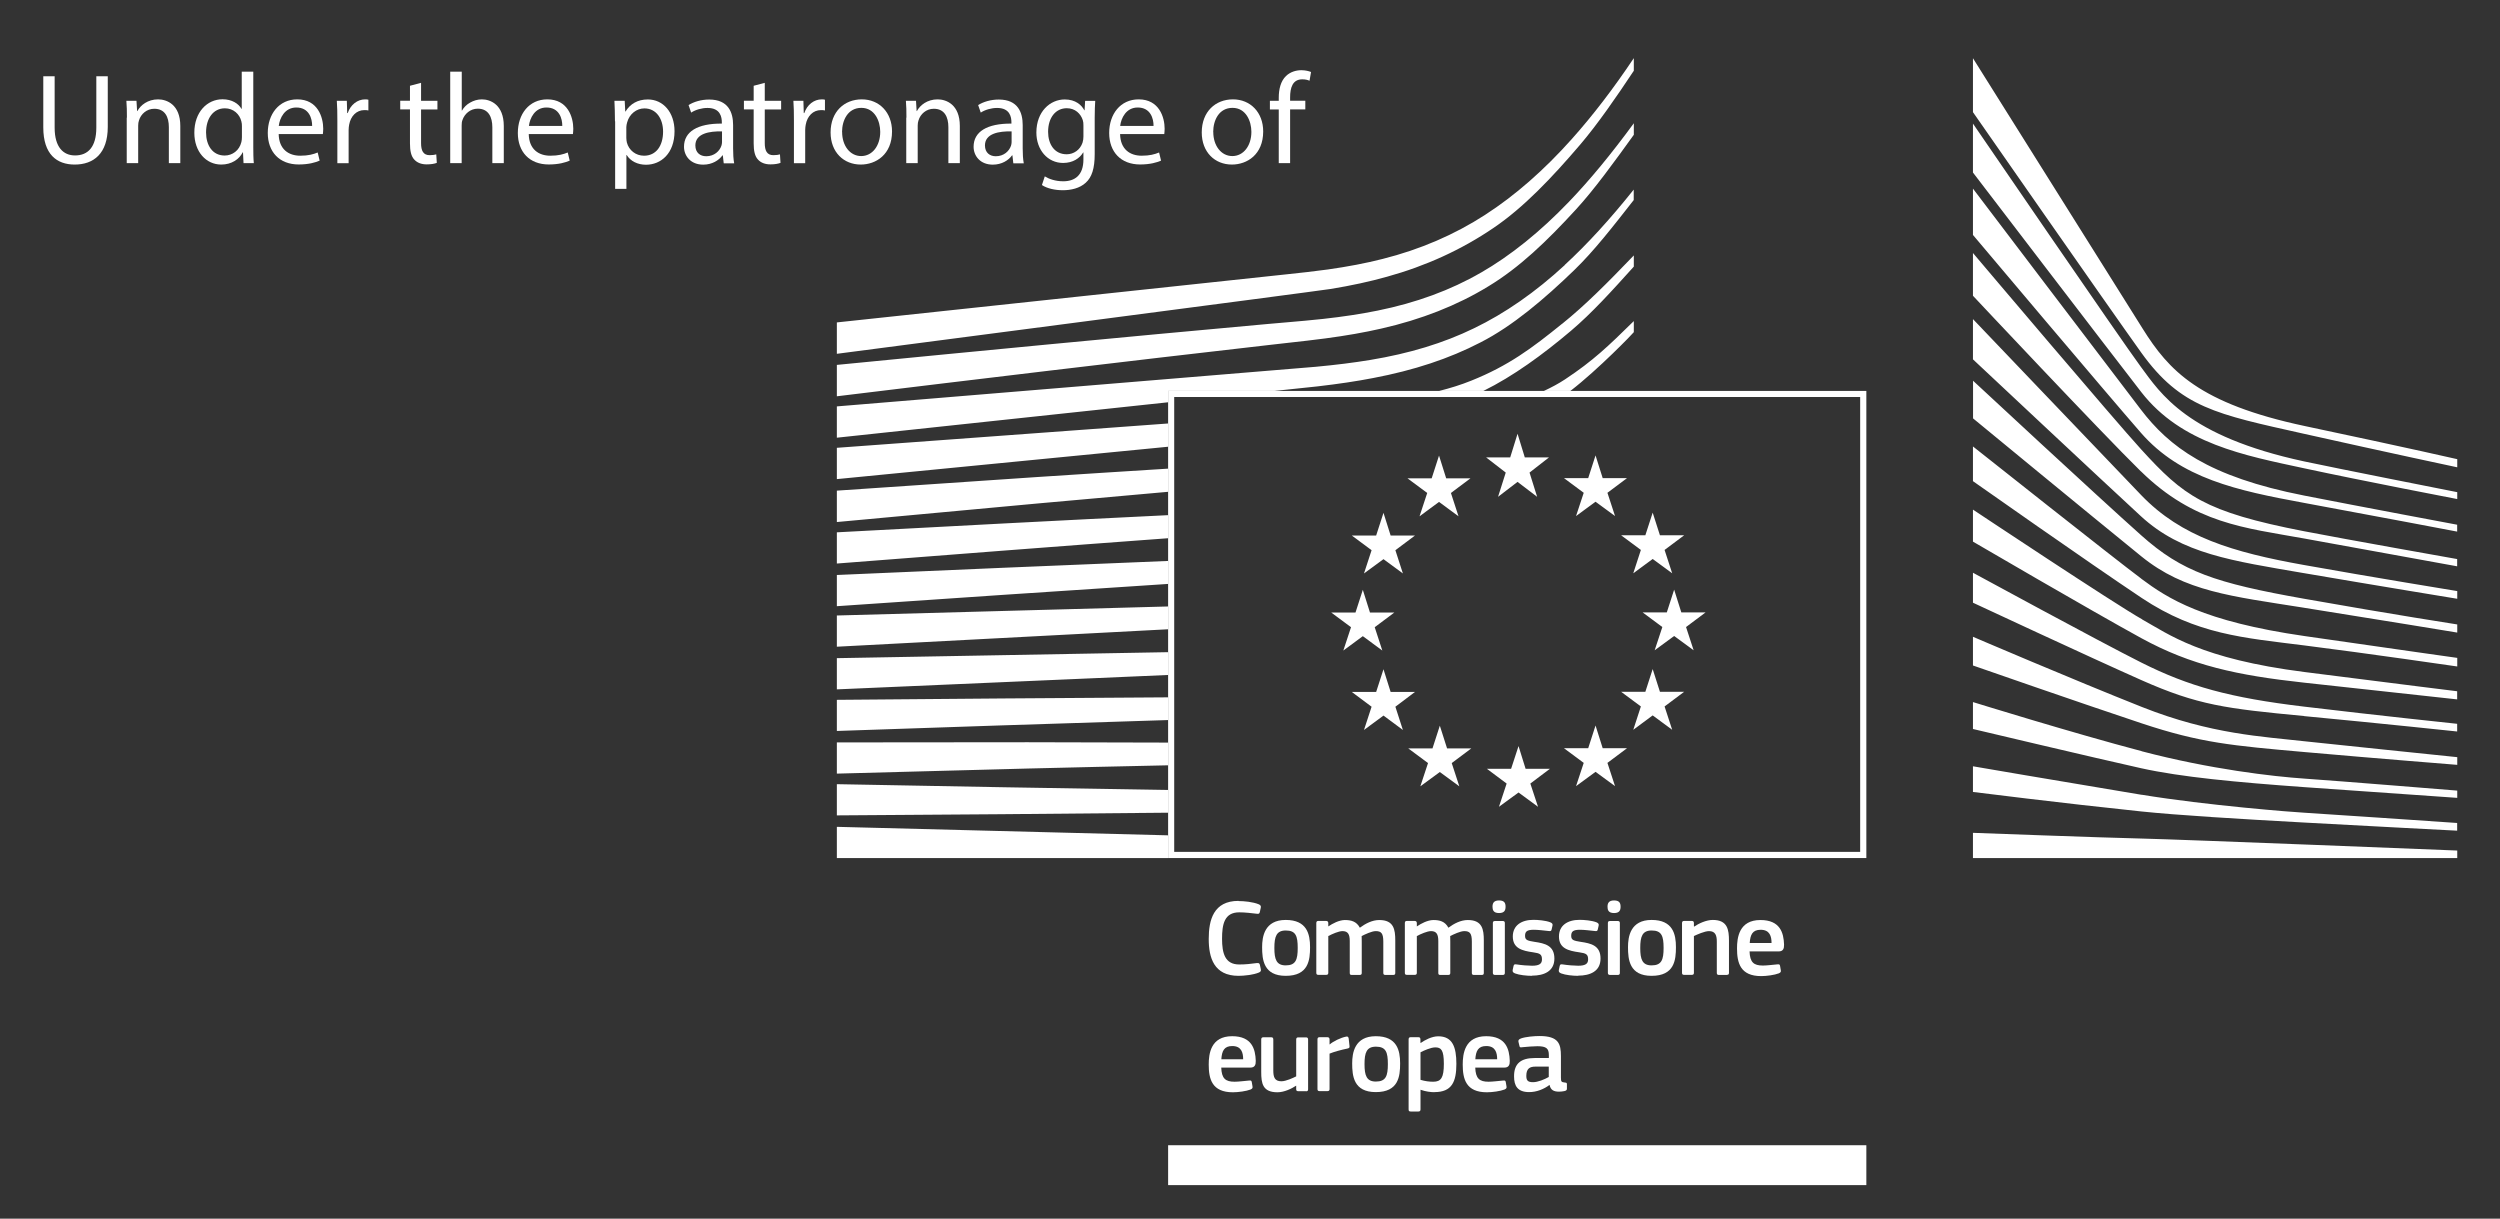<svg xmlns="http://www.w3.org/2000/svg" id="Livello_1" viewBox="0 0 279.53 136.26"><rect x="0" y="0" width="279.53" height="136.26" fill="#333333" stroke="none"/><defs><style>      .st0 {        fill: #fff;      }      .st1 {        fill: none;      }    </style></defs><g><polygon class="st1" points="130.61 129.08 208.68 129.08 208.68 94.36 130.61 94.36 130.61 129.08 130.61 129.08"></polygon><polygon class="st0" points="130.61 132.51 208.68 132.51 208.68 128.05 130.61 128.05 130.61 132.51 130.61 132.51"></polygon><path class="st0" d="M165.57,30.49c-3.36,1.95-7.24,3.37-11.54,4.24-1.83.37-3.83.68-6.11.93-1.34.15-2.69.26-4.04.38-.73.06-1.46.13-2.18.19-16.45,1.49-32.82,3.07-48.13,4.57v3.51c15.43-1.88,31.91-3.86,48.36-5.74.73-.09,1.46-.17,2.2-.25,1.35-.15,2.7-.3,4.05-.48,2.34-.31,4.39-.67,6.26-1.1,4.46-1.01,8.49-2.59,11.97-4.72,3.46-2.09,6.52-5.02,9.81-8.61,2.05-2.23,4.33-5.38,6.46-8.34v-1.29c-2.51,3.43-4.89,6.32-7.25,8.78-3.21,3.35-6.53,6.02-9.85,7.93ZM174.97,29.63c-3.28,3.03-6.7,5.41-10.17,7.08-3.39,1.65-7.19,2.81-11.61,3.54-1.82.3-3.81.55-6.06.76l-53.56,4.43v3.5l37.04-3.96v-1.27h11.9l4.83-.51c2.32-.27,4.34-.57,6.19-.93,4.58-.87,8.51-2.17,12-3.98,3.58-1.82,7.15-4.86,10.47-8.07,2.23-2.15,4.38-4.93,6.67-7.85v-1.17c-2.65,3.32-5.18,6.09-7.71,8.42ZM172.63,43.71h2.96c3.12-2.4,7.08-6.51,7.09-6.57v-1.24c-2.88,2.83-4.53,4.42-7.68,6.51-.71.47-1.51.9-2.37,1.3ZM93.57,54.87v3.5l22.61-2.09c4.47-.4,9.39-.85,14.43-1.29v-2.59c-4.87.3-9.73.62-14.66.94l-22.38,1.52ZM174.65,36.21c-3.38,2.74-6,4.69-10.14,6.35-1.16.47-2.36.84-3.59,1.15h4.94c3.33-1.64,6.66-4.07,9.79-6.72,2.34-1.98,4.59-4.47,7.03-7.18v-1.25c-2.96,3.08-5.41,5.55-8.02,7.65ZM93.57,53.57l37.04-3.62v-2.6l-37.04,2.72v3.5ZM257.59,67.95c8.13,1.29,17.16,2.78,17.16,2.78v-.91s-7.12-1.1-17.11-2.87c-9.99-1.77-13.67-3.03-18.21-7.08-4.94-4.4-18.82-17.3-18.82-17.3v4.21s13.21,10.88,18.82,15.43c4.86,3.94,10.04,4.45,18.17,5.74ZM239.37,52.69c5.99,5.87,11.62,6.32,18.26,7.52,6.64,1.2,17.11,3.11,17.11,3.11v-.81s-12.64-2.24-17.11-3.11c-11.19-2.17-13.48-3.96-18.21-9.14-2.98-3.26-18.18-21.21-18.82-21.97v4.78s14.21,15.15,18.77,19.63ZM257.63,56.23c7.55,1.39,17.11,3.21,17.11,3.21v-.77s-10.91-2.04-17.11-3.26c-10.76-2.11-15.11-5.5-18.26-9.62-3.16-4.12-18.77-24.7-18.77-24.7v5.18c.65.78,14.94,17.72,18.77,22.11,4.47,5.12,10.71,6.46,18.26,7.85ZM257.59,64.08c8.17,1.4,17.16,2.87,17.16,2.87v-.86s-9.57-1.56-17.16-2.92c-7.95-1.42-13.69-3.14-18.17-7.8-4.22-4.39-18.82-19.69-18.82-19.69v4.5s14.66,13.75,18.77,17.53c4.59,4.23,10.2,4.99,18.21,6.37ZM93.57,67.78c12.46-.86,24.73-1.69,37.04-2.49v-2.57c-12.18.49-24.5,1.02-37.04,1.57v3.49ZM257.63,80.07c8.84.84,17.11,1.72,17.11,1.72v-.86s-8.95-.94-17.11-1.92c-8.32-.99-12.91-2.27-18.21-4.93-4.76-2.39-18.82-10.04-18.82-10.04v3.35s13.16,6.14,18.82,8.65c6.33,2.81,9.45,3.19,18.21,4.02ZM166.06,24.02c-3.43,2.22-7.28,3.88-11.46,4.93-1.87.48-3.88.86-6.13,1.18-1.49.21-3.02.37-4.5.53-.59.06-50.4,5.39-50.4,5.39v3.51s53.69-7,55.21-7.25c2.32-.38,4.39-.83,6.31-1.37,4.34-1.2,8.34-3.03,11.88-5.44,3.39-2.29,6.55-5.63,9.68-9.29,1.99-2.33,4.08-5.36,6.03-8.3v-1.41c-2.31,3.45-4.59,6.42-6.93,9.04-3.1,3.48-6.36,6.33-9.68,8.47ZM93.57,63.01c12.49-.97,24.79-1.93,37.04-2.83v-2.58c-11.92.58-23.99,1.22-37.04,1.92v3.49ZM239.52,79.06c-7.81-3.1-18.92-7.86-18.92-7.86v3.21s12.21,4.26,18.87,6.47c6.58,2.19,10.09,2.49,18.21,3.21,8.13.72,17.07,1.43,17.07,1.43v-.86s-14.96-1.54-17.02-1.77c-4.67-.53-10.53-.78-18.21-3.83ZM239.52,69.25c-3.01-1.68-18.92-12.27-18.92-12.27v3.58s13.23,7.73,18.82,10.79c5.59,3.06,10.71,4.16,18.21,4.98,7.51.81,17.11,1.87,17.11,1.87v-.91s-5.45-.67-17.07-2.15c-11.62-1.48-15.15-4.21-18.17-5.89ZM239.47,83.99c-7.65-2.01-18.87-5.49-18.87-5.49v3.01s13.86,3.29,18.82,4.39c4.48.99,10.6,1.56,18.21,2.11,9.42.67,17.12,1.2,17.12,1.2v-.81s-13.53-1.1-17.07-1.34c-3.54-.24-10.56-1.05-18.21-3.06ZM239.42,64.7c-2.96-2.2-18.82-14.78-18.82-14.78v3.88s12.9,9.08,18.87,13.06c6.14,4.09,11.38,4.45,18.21,5.31,6.84.86,17.07,2.35,17.07,2.35v-.96s-5.78-.81-17.07-2.44c-11.38-1.64-15.3-4.21-18.26-6.41ZM239.47,88.87c-9.69-1.61-18.87-3.19-18.87-3.19v2.87s9.82,1.24,18.82,2.18c4.02.42,11.1.85,18.21,1.24,6.83.38,17.11.91,17.11.91v-.86s-16.06-1.1-17.11-1.15c-1.05-.05-10.9-.81-18.17-2.01ZM257.72,47.64c-11.87-2.52-15.22-6.22-18.15-10.9-2.93-4.68-18.97-30.23-18.97-30.23v6.03s15.14,21.76,18.82,26.89c4.42,6.15,8.39,6.88,18.09,9.05,9.7,2.17,17.24,3.77,17.24,3.77v-.91s-5.17-1.19-17.03-3.7ZM239.37,41.01c-2.2-2.97-18.77-27.19-18.77-27.19v5.47c.65.85,14.84,19.42,18.82,24.55,4.49,5.77,11.52,7.08,18.21,8.52,6.69,1.44,17.12,3.44,17.12,3.44v-.77s-13.74-2.71-17.12-3.44c-13.1-2.82-16.06-7.61-18.26-10.58ZM93.57,77.08l37.04-1.61v-2.55l-37.04.67v3.48ZM93.57,81.73c11.91-.41,24.42-.83,37.04-1.22v-2.54c-12.3.07-24.57.17-37.04.28v3.49ZM220.6,93.12v2.82h54.15v-.84s-30.88-1.24-35.28-1.34c-4.4-.1-18.87-.64-18.87-.64ZM93.57,72.31l37.04-1.95v-2.55l-37.04,1.01v3.49ZM93.57,83.02v3.48l21.39-.57c5.02-.12,10.3-.25,15.64-.36v-2.54c-5.36-.02-10.64-.03-15.69-.04l-21.34.02ZM93.57,95.94h37.04v-2.54l-37.04-.95v3.48ZM93.57,91.17c11.96-.08,24.51-.17,37.04-.3v-2.54c-12.26-.19-24.55-.41-37.04-.65v3.49Z"></path><path class="st0" d="M207.99,44.39v50.86h-76.7v-50.86h76.7M208.68,43.71h-78.07v52.23h78.07v-52.23h0Z"></path><g><polygon class="st0" points="170.49 51.14 173.2 51.14 171.02 52.84 171.87 55.55 169.68 53.88 167.5 55.55 168.36 52.84 166.16 51.14 168.86 51.14 169.68 48.5 170.49 51.14 170.49 51.14"></polygon><polygon class="st0" points="170.58 85.96 173.3 85.96 171.11 87.61 171.97 90.21 169.79 88.61 167.6 90.21 168.46 87.61 166.25 85.96 168.96 85.96 169.79 83.42 170.58 85.96 170.58 85.96"></polygon><polygon class="st0" points="179.2 83.66 181.92 83.66 179.73 85.3 180.58 87.9 178.4 86.3 176.22 87.9 177.08 85.3 174.87 83.66 177.58 83.66 178.4 81.12 179.2 83.66 179.2 83.66"></polygon><polygon class="st0" points="179.2 53.46 181.92 53.46 179.73 55.1 180.58 57.7 178.4 56.1 176.22 57.7 177.08 55.1 174.87 53.46 177.58 53.46 178.4 50.92 179.2 53.46 179.2 53.46"></polygon><polygon class="st0" points="185.6 59.85 188.31 59.85 186.12 61.49 186.97 64.1 184.79 62.5 182.62 64.1 183.47 61.49 181.26 59.85 183.97 59.85 184.79 57.32 185.6 59.85 185.6 59.85"></polygon><polygon class="st0" points="185.6 77.35 188.31 77.35 186.12 78.99 186.97 81.6 184.79 79.99 182.62 81.6 183.47 78.99 181.26 77.35 183.97 77.35 184.79 74.81 185.6 77.35 185.6 77.35"></polygon><polygon class="st0" points="187.99 68.47 190.71 68.47 188.52 70.11 189.37 72.71 187.19 71.11 185.01 72.71 185.87 70.11 183.66 68.47 186.37 68.47 187.19 65.93 187.99 68.47 187.99 68.47"></polygon><polygon class="st0" points="161.7 53.48 164.42 53.48 162.23 55.12 163.08 57.73 160.9 56.12 158.72 57.73 159.58 55.12 157.37 53.48 160.08 53.48 160.9 50.94 161.7 53.48 161.7 53.48"></polygon><polygon class="st0" points="155.49 59.88 158.21 59.88 156.02 61.52 156.86 64.12 154.69 62.52 152.51 64.12 153.36 61.52 151.15 59.88 153.87 59.88 154.69 57.34 155.49 59.88 155.49 59.88"></polygon><polygon class="st0" points="153.18 68.49 155.9 68.49 153.71 70.13 154.56 72.74 152.38 71.13 150.2 72.74 151.06 70.13 148.85 68.49 151.56 68.49 152.38 65.95 153.18 68.49 153.18 68.49"></polygon><polygon class="st0" points="155.49 77.37 158.21 77.37 156.02 79.02 156.86 81.62 154.69 80.01 152.51 81.62 153.36 79.02 151.15 77.37 153.87 77.37 154.69 74.83 155.49 77.37 155.49 77.37"></polygon><polygon class="st0" points="161.8 83.68 164.51 83.68 162.32 85.32 163.17 87.92 160.99 86.32 158.81 87.92 159.67 85.32 157.46 83.68 160.17 83.68 160.99 81.14 161.8 83.68 161.8 83.68"></polygon></g><g><path class="st0" d="M138.49,100.75c.6,0,1.6.09,2.25.36.2.09.27.19.23.38l-.11.5c-.04.15-.1.21-.32.18-.6-.07-1.34-.16-1.98-.16-1.67,0-1.92,1.35-1.92,2.95s.31,2.88,1.92,2.88c.71,0,1.32-.07,1.98-.16.23-.02.28.04.33.2l.1.47c.05.2-.01.31-.21.39-.6.26-1.67.37-2.28.37-2.75,0-3.33-2.03-3.33-4.13s.52-4.25,3.33-4.25Z"></path><path class="st0" d="M143.76,109.11c-2.48,0-2.64-1.81-2.64-3.21,0-1.16.26-3.04,2.64-3.04s2.72,1.59,2.72,3.04-.17,3.21-2.72,3.21ZM143.77,104.04c-1.05,0-1.28.67-1.28,1.95s.23,1.95,1.27,1.95c1.12,0,1.34-.63,1.34-1.95s-.21-1.95-1.33-1.95Z"></path><path class="st0" d="M155.79,109.01h-.89c-.17,0-.23-.07-.23-.23v-3.5c0-.91-.22-1.17-.84-1.17-.46,0-1.19.36-1.58.55,0,.12.01.34.01.63v3.49c0,.15-.05.23-.23.23h-.9c-.16,0-.21-.07-.21-.23v-3.56c0-.75-.2-1.11-.81-1.11-.43,0-1.12.31-1.59.55v4.11c0,.15-.06.23-.23.23h-.89c-.16,0-.22-.07-.22-.23v-5.55c0-.16.06-.25.22-.25h.87c.18,0,.25.1.25.25v.36h.01c.48-.32,1.16-.69,1.83-.71.71,0,1.31.15,1.69.86.62-.46,1.38-.86,2.17-.86,1.63,0,1.79,1.06,1.79,2.29v3.62c0,.15-.05.23-.22.23Z"></path><path class="st0" d="M165.69,109.01h-.89c-.17,0-.23-.07-.23-.23v-3.5c0-.91-.22-1.17-.84-1.17-.46,0-1.19.36-1.58.55,0,.12.01.34.01.63v3.49c0,.15-.05.23-.23.23h-.9c-.16,0-.21-.07-.21-.23v-3.56c0-.75-.2-1.11-.81-1.11-.43,0-1.12.31-1.59.55v4.11c0,.15-.06.23-.23.23h-.89c-.16,0-.22-.07-.22-.23v-5.55c0-.16.06-.25.22-.25h.87c.18,0,.25.1.25.25v.36h.01c.48-.32,1.16-.69,1.83-.71.71,0,1.31.15,1.69.86.62-.46,1.38-.86,2.17-.86,1.63,0,1.79,1.06,1.79,2.29v3.62c0,.15-.05.23-.22.23Z"></path><path class="st0" d="M167.61,102.09c-.64,0-.73-.36-.73-.71,0-.39.14-.7.73-.7s.73.28.73.7c0,.38-.11.71-.73.71ZM168.26,108.78c0,.13-.05.23-.22.23h-.87c-.17,0-.25-.07-.25-.23v-5.57c0-.17.07-.23.25-.23h.87c.17,0,.22.1.22.23v5.57Z"></path><path class="st0" d="M171.31,109.11c-.62,0-1.44-.09-1.91-.27-.25-.1-.3-.21-.26-.41l.09-.41c.04-.2.12-.21.32-.19.54.09,1.33.15,1.75.15.79,0,1.11-.21,1.11-.7,0-.57-.21-.69-.99-.8-1.21-.17-2.27-.43-2.27-1.77,0-1.22.94-1.86,2.31-1.86.5,0,1.35.07,1.87.27.21.09.3.18.26.37l-.1.44c-.04.17-.11.2-.33.17-.53-.06-1.22-.14-1.67-.14-.79,0-.97.22-.97.69s.3.54,1.05.66c1.17.17,2.23.41,2.23,1.87s-1.22,1.91-2.49,1.91Z"></path><path class="st0" d="M176.47,109.11c-.62,0-1.44-.09-1.91-.27-.25-.1-.3-.21-.26-.41l.09-.41c.04-.2.12-.21.32-.19.54.09,1.33.15,1.75.15.79,0,1.11-.21,1.11-.7,0-.57-.21-.69-.99-.8-1.21-.17-2.27-.43-2.27-1.77,0-1.22.94-1.86,2.31-1.86.5,0,1.35.07,1.87.27.21.09.3.18.26.37l-.1.44c-.04.17-.11.2-.33.17-.53-.06-1.22-.14-1.67-.14-.79,0-.97.22-.97.69s.3.54,1.05.66c1.17.17,2.23.41,2.23,1.87s-1.22,1.91-2.49,1.91Z"></path><path class="st0" d="M180.47,102.09c-.64,0-.73-.36-.73-.71,0-.39.14-.7.73-.7s.73.28.73.7c0,.38-.11.71-.73.71ZM181.12,108.78c0,.13-.05.23-.22.23h-.87c-.17,0-.25-.07-.25-.23v-5.57c0-.17.07-.23.25-.23h.87c.17,0,.22.1.22.23v5.57Z"></path><path class="st0" d="M184.67,109.11c-2.48,0-2.64-1.81-2.64-3.21,0-1.16.26-3.04,2.64-3.04s2.72,1.59,2.72,3.04-.17,3.21-2.72,3.21ZM184.68,104.04c-1.05,0-1.28.67-1.28,1.95s.23,1.95,1.27,1.95c1.12,0,1.34-.63,1.34-1.95s-.21-1.95-1.33-1.95Z"></path><path class="st0" d="M193.08,109.01h-.89c-.16,0-.23-.07-.23-.23v-3.46c.01-.73-.16-1.21-.87-1.21-.49,0-1.35.39-1.69.55v4.11c0,.15-.06.23-.23.23h-.87c-.17,0-.23-.07-.23-.23v-5.55c0-.16.06-.25.23-.25h.87c.17,0,.23.09.23.25v.37s.02.01.04.01c.46-.32,1.32-.74,2.07-.74,1.66,0,1.81,1.1,1.81,2.34v3.57c0,.15-.05.23-.23.23Z"></path><path class="st0" d="M195.62,106.37c.04,1.24.48,1.59,1.49,1.59.44,0,1.13-.09,1.6-.13.22-.02.3-.02.33.21l.07.41c.04.19.01.28-.21.38-.48.19-1.38.31-1.98.31-2.35,0-2.7-1.5-2.7-3.1,0-1.19.22-3.17,2.62-3.17,2.2,0,2.6,1.43,2.64,2.76.01.44-.11.75-.6.75h-3.26ZM195.64,105.44h2.44c0-.75-.2-1.48-1.22-1.48-.91,0-1.16.55-1.22,1.48Z"></path><path class="st0" d="M136.55,119.36c.04,1.24.48,1.59,1.49,1.59.44,0,1.13-.09,1.6-.13.22-.02.3-.02.33.21l.07.41c.04.19.01.28-.21.38-.48.19-1.38.31-1.98.31-2.35,0-2.7-1.5-2.7-3.1,0-1.19.22-3.17,2.62-3.17,2.2,0,2.6,1.43,2.64,2.76.01.44-.11.75-.6.75h-3.26ZM136.56,118.44h2.44c0-.75-.2-1.48-1.22-1.48-.91,0-1.16.55-1.22,1.48Z"></path><path class="st0" d="M146.03,122.01h-.87c-.19,0-.23-.09-.23-.23v-.38h-.02c-.48.32-1.32.73-2.07.73-1.66,0-1.82-.99-1.82-2.28v-3.62c0-.15.06-.25.23-.25h.9c.16,0,.22.09.22.25v3.46c0,.74.15,1.21.9,1.21.53,0,1.34-.39,1.66-.55v-4.11c0-.15.05-.25.23-.25h.87c.17,0,.23.09.23.25v5.55c0,.16-.06.23-.23.23Z"></path><path class="st0" d="M148.66,121.77c0,.15-.06.23-.23.23h-.89c-.17,0-.23-.07-.23-.23v-5.55c0-.16.06-.25.23-.25h.87c.18,0,.25.1.25.25v.54l.02.02c.37-.34,1.24-.76,1.82-.87.16-.04.27,0,.3.21l.09.82c.01.17.02.25-.23.3-.69.14-1.56.38-2,.57v3.97Z"></path><path class="st0" d="M153.83,122.11c-2.48,0-2.64-1.81-2.64-3.21,0-1.16.26-3.04,2.64-3.04s2.72,1.59,2.72,3.04-.17,3.21-2.72,3.21ZM153.85,117.03c-1.05,0-1.28.67-1.28,1.95s.23,1.95,1.27,1.95c1.12,0,1.34-.63,1.34-1.95s-.21-1.95-1.33-1.95Z"></path><path class="st0" d="M160.38,122.12c-.41,0-.97-.07-1.54-.27h-.01v2.18c0,.14-.04.25-.23.25h-.87c-.2,0-.23-.09-.23-.25v-7.81c0-.16.06-.25.23-.25h.87c.17,0,.22.1.22.25v.37l.04.02c.44-.31,1.23-.74,1.95-.74,1.61,0,2.03,1.22,2.03,3.08,0,2.01-.5,3.16-2.45,3.16ZM160.48,117.11c-.5,0-1.28.36-1.65.55v3.08c.55.16,1,.21,1.42.21.89,0,1.19-.46,1.19-2.01s-.31-1.83-.96-1.83Z"></path><path class="st0" d="M164.95,119.36c.04,1.24.48,1.59,1.49,1.59.44,0,1.13-.09,1.6-.13.22-.02.3-.02.33.21l.07.41c.04.19.01.28-.21.38-.48.19-1.38.31-1.98.31-2.35,0-2.7-1.5-2.7-3.1,0-1.19.22-3.17,2.62-3.17,2.2,0,2.6,1.43,2.64,2.76.01.44-.11.75-.6.75h-3.26ZM164.96,118.44h2.44c0-.75-.2-1.48-1.22-1.48-.91,0-1.16.55-1.22,1.48Z"></path><path class="st0" d="M173.25,121.31c-.62.47-1.44.8-2.27.8-1.31,0-1.69-.71-1.69-1.75-.01-1.44.76-2.06,2.31-2.06h1.58v-.32c0-.74-.27-1-1.28-1-.41,0-1.18.06-1.67.11-.25.04-.31.02-.34-.15l-.11-.46c-.02-.16.01-.26.28-.37.53-.19,1.5-.27,2.08-.27,2.13,0,2.39.87,2.39,2.25v2.38c0,.5.06.52.44.57.18.01.23.05.23.18v.52c0,.14-.09.22-.3.26-.2.04-.39.06-.58.06-.58,0-.94-.17-1.06-.75h-.02ZM173.17,119.26h-1.5c-.62,0-1.01.22-1.01,1.03,0,.54.18.71.76.71.53,0,1.28-.31,1.75-.58v-1.17Z"></path></g></g><g><path class="st0" d="M6.11,8.53v5.75c0,2.18.97,3.1,2.28,3.1,1.45,0,2.38-.95,2.38-3.1v-5.75h1.28v5.66c0,2.98-1.58,4.21-3.7,4.21-2,0-3.51-1.14-3.51-4.15v-5.72h1.28Z"></path><path class="st0" d="M14.19,13.16c0-.72-.01-1.31-.06-1.89h1.13l.07,1.15h.03c.35-.66,1.16-1.31,2.32-1.31.97,0,2.48.58,2.48,2.97v4.16h-1.28v-4.02c0-1.12-.42-2.06-1.63-2.06-.84,0-1.5.59-1.71,1.3-.06.16-.09.37-.09.59v4.19h-1.28v-5.09Z"></path><path class="st0" d="M28.32,8.01v8.43c0,.62.01,1.33.06,1.8h-1.15l-.06-1.21h-.03c-.39.78-1.25,1.37-2.4,1.37-1.7,0-3.01-1.43-3.01-3.55-.01-2.32,1.44-3.75,3.15-3.75,1.07,0,1.8.5,2.12,1.07h.03v-4.16h1.28ZM27.05,14.11c0-.16-.01-.37-.06-.53-.19-.81-.89-1.47-1.84-1.47-1.32,0-2.11,1.15-2.11,2.7,0,1.41.7,2.58,2.08,2.58.86,0,1.64-.56,1.87-1.51.04-.17.06-.35.06-.55v-1.21Z"></path><path class="st0" d="M31.16,14.99c.03,1.72,1.13,2.42,2.41,2.42.91,0,1.47-.16,1.95-.36l.22.91c-.45.2-1.22.43-2.34.43-2.16,0-3.46-1.41-3.46-3.52s1.25-3.76,3.3-3.76c2.29,0,2.9,2,2.9,3.29,0,.26-.03.46-.04.59h-4.94ZM34.9,14.08c.01-.81-.33-2.06-1.77-2.06-1.29,0-1.86,1.18-1.96,2.06h3.73Z"></path><path class="st0" d="M37.72,13.45c0-.82-.01-1.53-.06-2.18h1.12l.04,1.37h.06c.32-.94,1.09-1.53,1.95-1.53.15,0,.25.01.36.04v1.2c-.13-.03-.26-.04-.44-.04-.9,0-1.54.68-1.71,1.63-.03.17-.06.37-.06.59v3.72h-1.26v-4.8Z"></path><path class="st0" d="M47.08,9.27v2h1.83v.97h-1.83v3.76c0,.86.25,1.35.96,1.35.33,0,.58-.04.74-.09l.06.95c-.25.1-.64.17-1.13.17-.6,0-1.07-.19-1.38-.53-.36-.37-.49-.99-.49-1.82v-3.8h-1.09v-.97h1.09v-1.67l1.25-.33Z"></path><path class="st0" d="M50.35,8.01h1.28v4.35h.03c.2-.36.52-.68.91-.89.38-.22.83-.36,1.31-.36.94,0,2.45.58,2.45,2.98v4.15h-1.28v-4.01c0-1.12-.42-2.08-1.63-2.08-.83,0-1.48.58-1.71,1.27-.07.17-.09.36-.09.61v4.21h-1.28v-10.23Z"></path><path class="st0" d="M59.12,14.99c.03,1.72,1.13,2.42,2.41,2.42.91,0,1.47-.16,1.95-.36l.22.91c-.45.2-1.22.43-2.34.43-2.16,0-3.46-1.41-3.46-3.52s1.25-3.76,3.3-3.76c2.29,0,2.9,2,2.9,3.29,0,.26-.03.46-.04.59h-4.94ZM62.87,14.08c.01-.81-.33-2.06-1.77-2.06-1.29,0-1.86,1.18-1.96,2.06h3.73Z"></path><path class="st0" d="M68.76,13.55c0-.89-.03-1.61-.06-2.28h1.15l.06,1.2h.03c.52-.85,1.35-1.35,2.5-1.35,1.7,0,2.98,1.43,2.98,3.55,0,2.51-1.54,3.75-3.19,3.75-.93,0-1.74-.4-2.16-1.09h-.03v3.79h-1.26v-7.55ZM70.03,15.41c0,.19.03.36.06.52.23.88,1,1.48,1.92,1.48,1.35,0,2.13-1.1,2.13-2.7,0-1.4-.74-2.59-2.09-2.59-.87,0-1.68.62-1.93,1.57-.04.16-.09.35-.09.52v1.2Z"></path><path class="st0" d="M80.92,18.25l-.1-.88h-.04c-.39.55-1.15,1.04-2.15,1.04-1.42,0-2.15-.99-2.15-2,0-1.69,1.51-2.61,4.23-2.59v-.14c0-.58-.16-1.61-1.6-1.61-.65,0-1.34.2-1.83.52l-.29-.84c.58-.37,1.42-.62,2.31-.62,2.15,0,2.67,1.46,2.67,2.85v2.61c0,.61.03,1.2.12,1.67h-1.16ZM80.73,14.69c-1.39-.03-2.98.22-2.98,1.57,0,.82.55,1.21,1.21,1.21.91,0,1.5-.58,1.7-1.17.04-.13.07-.27.07-.4v-1.21Z"></path><path class="st0" d="M85.51,9.27v2h1.83v.97h-1.83v3.76c0,.86.25,1.35.96,1.35.33,0,.58-.04.74-.09l.06.95c-.25.1-.64.17-1.13.17-.6,0-1.07-.19-1.38-.53-.36-.37-.49-.99-.49-1.82v-3.8h-1.09v-.97h1.09v-1.67l1.25-.33Z"></path><path class="st0" d="M88.77,13.45c0-.82-.01-1.53-.06-2.18h1.12l.04,1.37h.06c.32-.94,1.09-1.53,1.95-1.53.15,0,.25.01.36.04v1.2c-.13-.03-.26-.04-.44-.04-.9,0-1.54.68-1.71,1.63-.03.17-.06.37-.06.59v3.72h-1.26v-4.8Z"></path><path class="st0" d="M99.74,14.7c0,2.58-1.8,3.7-3.5,3.7-1.9,0-3.37-1.38-3.37-3.59,0-2.33,1.54-3.7,3.49-3.7s3.38,1.46,3.38,3.59M94.16,14.77c0,1.53.89,2.68,2.13,2.68s2.13-1.14,2.13-2.71c0-1.18-.6-2.68-2.11-2.68s-2.16,1.38-2.16,2.71"></path><path class="st0" d="M101.35,13.16c0-.72-.01-1.31-.06-1.89h1.13l.07,1.15h.03c.35-.66,1.16-1.31,2.32-1.31.97,0,2.48.58,2.48,2.97v4.16h-1.28v-4.02c0-1.12-.42-2.06-1.63-2.06-.84,0-1.5.59-1.71,1.3-.06.16-.09.37-.09.59v4.19h-1.28v-5.09Z"></path><path class="st0" d="M113.3,18.25l-.1-.88h-.04c-.39.55-1.15,1.04-2.15,1.04-1.42,0-2.15-.99-2.15-2,0-1.69,1.51-2.61,4.23-2.59v-.14c0-.58-.16-1.61-1.6-1.61-.65,0-1.34.2-1.83.52l-.29-.84c.58-.37,1.42-.62,2.31-.62,2.15,0,2.67,1.46,2.67,2.85v2.61c0,.61.03,1.2.12,1.67h-1.16ZM113.11,14.69c-1.39-.03-2.98.22-2.98,1.57,0,.82.55,1.21,1.21,1.21.91,0,1.5-.58,1.7-1.17.04-.13.07-.27.07-.4v-1.21Z"></path><path class="st0" d="M122.46,11.27c-.03.5-.06,1.07-.06,1.92v4.05c0,1.6-.32,2.58-1,3.19-.68.63-1.67.84-2.56.84s-1.77-.2-2.34-.58l.32-.97c.46.29,1.19.55,2.06.55,1.31,0,2.26-.68,2.26-2.44v-.78h-.03c-.39.65-1.15,1.17-2.24,1.17-1.74,0-2.99-1.47-2.99-3.4,0-2.36,1.55-3.7,3.17-3.7,1.22,0,1.89.63,2.19,1.21h.03l.06-1.05h1.12ZM121.14,14.02c0-.22-.01-.4-.07-.58-.23-.73-.86-1.34-1.79-1.34-1.22,0-2.09,1.02-2.09,2.64,0,1.37.7,2.51,2.08,2.51.78,0,1.5-.49,1.77-1.3.07-.22.1-.46.1-.68v-1.25Z"></path><path class="st0" d="M125.24,14.99c.03,1.72,1.13,2.42,2.41,2.42.91,0,1.47-.16,1.95-.36l.22.91c-.45.2-1.22.43-2.34.43-2.16,0-3.46-1.41-3.46-3.52s1.25-3.76,3.3-3.76c2.29,0,2.9,2,2.9,3.29,0,.26-.03.46-.04.59h-4.94ZM128.98,14.08c.01-.81-.33-2.06-1.77-2.06-1.29,0-1.86,1.18-1.96,2.06h3.73Z"></path><path class="st0" d="M141.24,14.7c0,2.58-1.8,3.7-3.5,3.7-1.9,0-3.37-1.38-3.37-3.59,0-2.33,1.54-3.7,3.49-3.7s3.38,1.46,3.38,3.59M135.66,14.77c0,1.53.89,2.68,2.13,2.68s2.13-1.14,2.13-2.71c0-1.18-.6-2.68-2.11-2.68s-2.16,1.38-2.16,2.71"></path><path class="st0" d="M142.98,18.25v-6.01h-.99v-.97h.99v-.33c0-.98.22-1.87.81-2.44.48-.46,1.12-.65,1.71-.65.45,0,.84.1,1.09.2l-.17.98c-.19-.09-.45-.16-.81-.16-1.09,0-1.36.95-1.36,2.02v.37h1.7v.97h-1.7v6.01h-1.26Z"></path></g></svg>